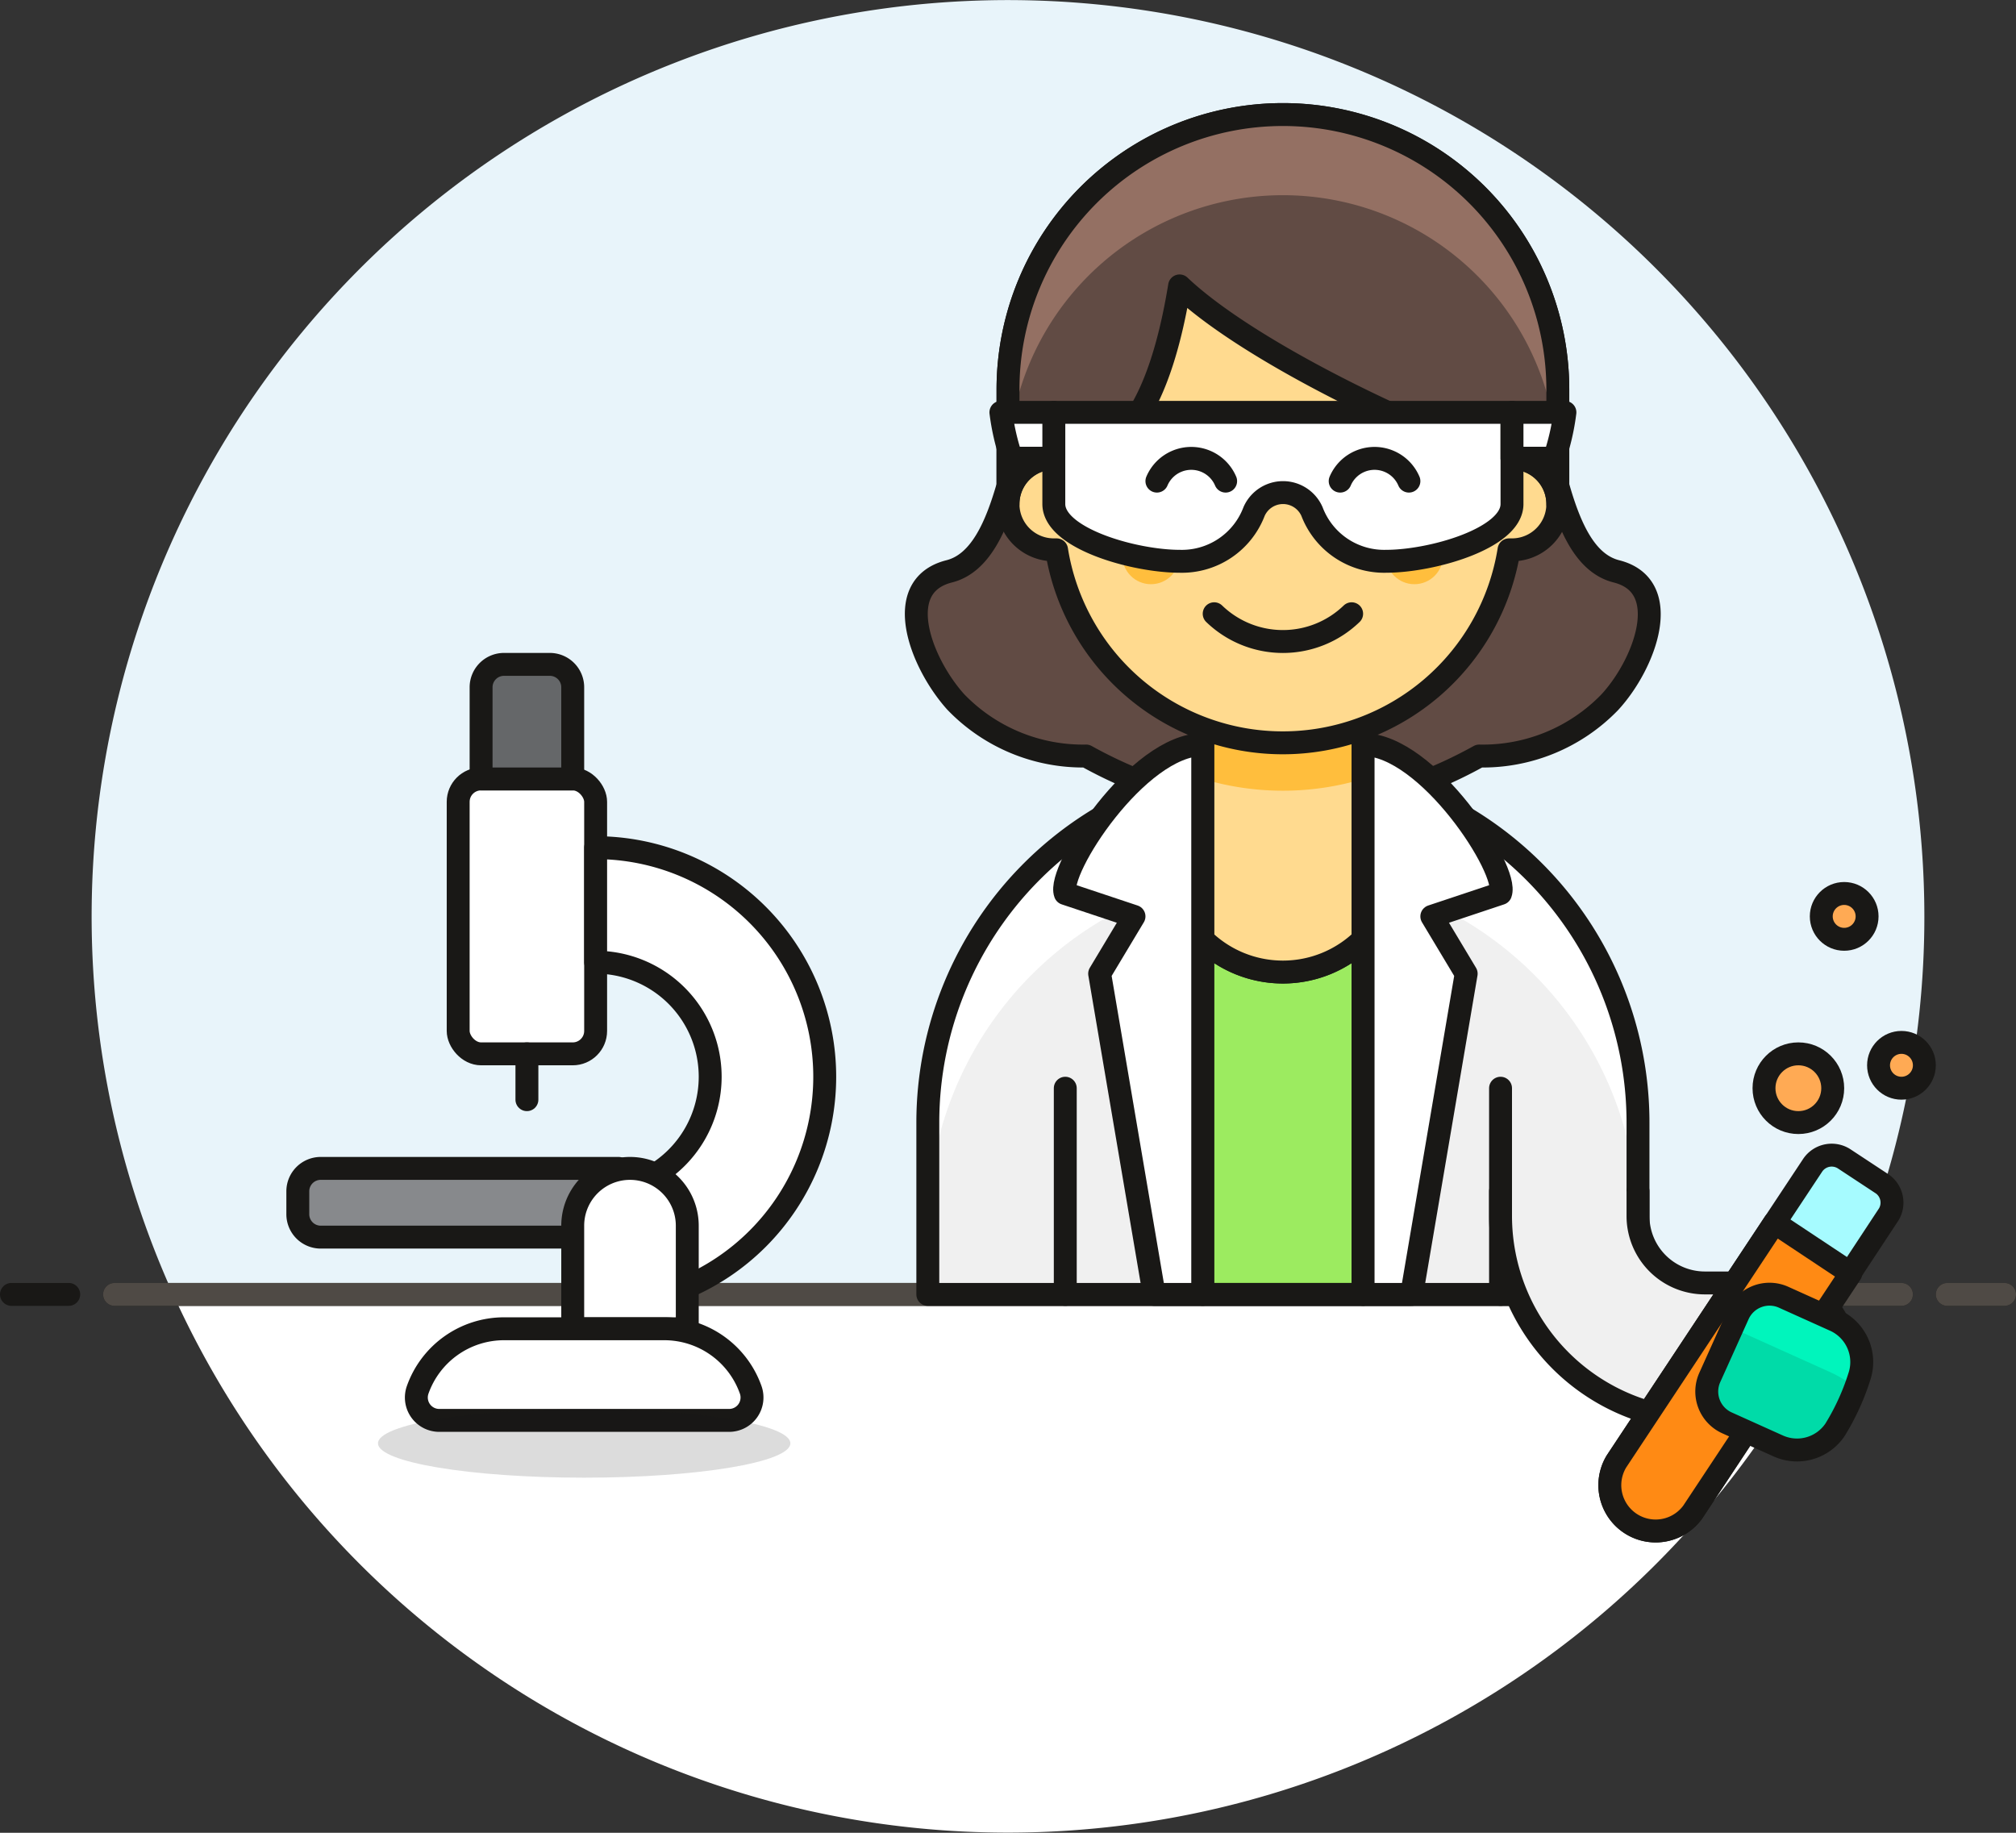 <svg xmlns="http://www.w3.org/2000/svg" viewBox="0 0 88 80"><rect x="0" y="0" width="88" height="80" fill="#333333" stroke="none"/><defs><style>.cls-1{fill:#e8f4fa;}.cls-11,.cls-2{fill:#fff;}.cls-3,.cls-5{fill:none;}.cls-10,.cls-11,.cls-12,.cls-14,.cls-15,.cls-20,.cls-3,.cls-4,.cls-7,.cls-8,.cls-9{stroke:#191816;}.cls-10,.cls-11,.cls-12,.cls-14,.cls-15,.cls-20,.cls-3,.cls-4,.cls-5,.cls-7,.cls-8,.cls-9{stroke-linecap:round;stroke-linejoin:round;}.cls-21,.cls-4{fill:#614b44;}.cls-5{stroke:#4f4a45;}.cls-6,.cls-8{fill:#f0f0f0;}.cls-7{fill:#9ceb60;}.cls-9{fill:#ffaa54;}.cls-10{fill:#87898c;}.cls-12{fill:#656769;}.cls-13{fill:#191816;opacity:0.15;}.cls-14{fill:#a6fbff;}.cls-15{fill:#ff8a14;}.cls-16{fill:#00dba8;}.cls-17{fill:#00f5bc;}.cls-18,.cls-20{fill:#ffda8f;}.cls-19{fill:#ffbe3d;}.cls-22{fill:#947063;}</style></defs><title>research</title><g id="Calque_2" data-name="Calque 2"><g id="Multicolor"><g id="Background"><g id="New_Symbol_29" data-name="New Symbol 29"><path class="cls-1" d="M84,40A40,40,0,1,0,7.56,56.5H80.44A39.84,39.84,0,0,0,84,40Z"/><path class="cls-2" d="M7.56,56.5a40,40,0,0,0,72.87,0Z"/><line class="cls-3" x1="5" y1="56.5" x2="83" y2="56.5"/><line class="cls-3" x1="0.5" y1="56.5" x2="3" y2="56.5"/><line class="cls-3" x1="85" y1="56.5" x2="87.5" y2="56.5"/></g></g><g id="Scene"><path class="cls-4" d="M70.56,24.94C69.2,24.6,68.51,23,68,21.2V17a12,12,0,1,0-24,0V21.2c-.51,1.78-1.21,3.4-2.57,3.74-2.53.64-1.24,4,.29,5.7A7.71,7.71,0,0,0,47.41,33,19.79,19.79,0,0,0,56,35.47,19.79,19.79,0,0,0,64.57,33a7.71,7.71,0,0,0,5.69-2.34C71.8,29,73.09,25.58,70.56,24.94Z"/><line class="cls-5" x1="5" y1="56.5" x2="83" y2="56.5"/><line class="cls-5" x1="85" y1="56.5" x2="87.5" y2="56.5"/><path class="cls-6" d="M71.5,49a15.5,15.5,0,0,0-31,0v7.5h31Z"/><path class="cls-6" d="M59.5,41V56.5h-7V41A5,5,0,0,0,59.5,41Z"/><path class="cls-7" d="M59.5,41V56.5h-7V41A5,5,0,0,0,59.5,41Z"/><path class="cls-2" d="M56,33.5A15.5,15.5,0,0,0,40.5,49v4.5a15.5,15.5,0,0,1,31,0V49A15.5,15.5,0,0,0,56,33.5Z"/><path class="cls-3" d="M71.5,49a15.5,15.5,0,0,0-31,0v7.5h31Z"/><line class="cls-3" x1="46.5" y1="47.5" x2="46.5" y2="56.5"/><line class="cls-3" x1="65.5" y1="47.5" x2="65.5" y2="56.5"/><path class="cls-8" d="M71.5,52v1.08A2.92,2.92,0,0,0,74.42,56H77.5a3,3,0,0,1,0,6H74.42a8.93,8.93,0,0,1-8.92-8.92V52"/><circle class="cls-9" cx="78.5" cy="47.5" r="1.5"/><circle class="cls-9" cx="83" cy="46.5" r="1"/><circle class="cls-9" cx="80.5" cy="40" r="1"/><path class="cls-10" d="M14,51H27a0,0,0,0,1,0,0v3a0,0,0,0,1,0,0H14a1,1,0,0,1-1-1V52A1,1,0,0,1,14,51Z"/><rect class="cls-11" x="20" y="34" width="6" height="12" rx="1" ry="1"/><path class="cls-12" d="M22,29h2a1,1,0,0,1,1,1v4a0,0,0,0,1,0,0H21a0,0,0,0,1,0,0V30A1,1,0,0,1,22,29Z"/><path class="cls-11" d="M26,57a10,10,0,0,0,0-20v5a5,5,0,0,1,0,10Z"/><path class="cls-11" d="M30,53.5a2.5,2.5,0,0,0-5,0V58h5Z"/><path class="cls-11" d="M32.77,60.67A1,1,0,0,1,31.83,62H19.17a1,1,0,0,1-.94-1.33A4,4,0,0,1,22,58h7A4,4,0,0,1,32.77,60.67Z"/><line class="cls-3" x1="23" y1="46" x2="23" y2="48"/><ellipse class="cls-13" cx="25.5" cy="63" rx="9" ry="1.5"/><path class="cls-14" d="M73.89,66a2,2,0,0,1-3.33-2.21l8.56-12.92a1,1,0,0,1,1.39-.28l1.67,1.1A1,1,0,0,1,82.45,53Z"/><path class="cls-15" d="M73.89,66a2,2,0,0,1-3.33-2.21l6.9-10.42,3.33,2.21Z"/><path class="cls-16" d="M77.61,63.11l-2.22-1a1.5,1.5,0,0,1-.75-2l1.23-2.73a1.5,1.5,0,0,1,2-.75l2.22,1A2,2,0,0,1,81.19,60a10.34,10.34,0,0,1-1.09,2.41A2,2,0,0,1,77.61,63.11Z"/><path class="cls-17" d="M76.2,58.23l3.66,1.65a5.29,5.29,0,0,1,1.12.68q.11-.3.2-.59a2,2,0,0,0-1.11-2.34l-2.22-1a1.5,1.5,0,0,0-2,.75l-.28.63A4,4,0,0,1,76.2,58.23Z"/><path class="cls-3" d="M77.61,63.11l-2.22-1a1.5,1.5,0,0,1-.75-2l1.23-2.73a1.5,1.5,0,0,1,2-.75l2.22,1A2,2,0,0,1,81.19,60a10.34,10.34,0,0,1-1.09,2.41A2,2,0,0,1,77.61,63.11Z"/><path class="cls-18" d="M59.5,41h0a5,5,0,0,1-7,0h0V30.5h7Z"/><path class="cls-19" d="M52.5,34a12.17,12.17,0,0,0,7,0V30.5h-7Z"/><path class="cls-3" d="M59.5,41h0a5,5,0,0,1-7,0h0V30.5h7Z"/><path class="cls-11" d="M49.5,40,48,42.5l2.38,14H52.5v-24c-2.83,0-6.38,5.5-6,6.5Z"/><path class="cls-11" d="M61.62,56.5,64,42.5,62.5,40l3-1c.38-1-3.17-6.5-6-6.5v24Z"/><path class="cls-20" d="M66,20V17.5a10,10,0,1,0-20,0V20a2,2,0,1,0,0,4h.12a10,10,0,0,0,19.75,0H66a2,2,0,0,0,0-4Z"/><circle class="cls-19" cx="50.24" cy="24.25" r="1.25"/><circle class="cls-19" cx="61.74" cy="24.25" r="1.25"/><path class="cls-3" d="M59,26.79a4.32,4.32,0,0,1-6,0"/><path class="cls-21" d="M56,5A12,12,0,0,0,44,17V22a2,2,0,0,1,2-2c3,.51,4.68-2.56,5.49-7.52C55.21,16,65,20.17,66,20a2,2,0,0,1,2,2V17A12,12,0,0,0,56,5Z"/><path class="cls-22" d="M56,5A12,12,0,0,0,44,17v3.52a12,12,0,1,1,24,0V17A12,12,0,0,0,56,5Z"/><path class="cls-3" d="M56,5A12,12,0,0,0,44,17V22a2,2,0,0,1,2-2c3,.51,4.68-2.56,5.49-7.52C55.21,16,65,20.17,66,20a2,2,0,0,1,2,2V17A12,12,0,0,0,56,5Z"/><path class="cls-2" d="M56,18H46v4c0,1.5,3.5,2.5,5.5,2.5a3.37,3.37,0,0,0,3.24-2.17,1.38,1.38,0,0,1,2.53,0A3.37,3.37,0,0,0,60.5,24.5c2,0,5.5-1,5.5-2.5V18Z"/><path class="cls-3" d="M56,18H46v4c0,1.5,3.5,2.5,5.5,2.5a3.37,3.37,0,0,0,3.24-2.17,1.38,1.38,0,0,1,2.53,0A3.37,3.37,0,0,0,60.5,24.5c2,0,5.5-1,5.5-2.5V18Z"/><path class="cls-11" d="M68.31,18H66v2h1.85A10.1,10.1,0,0,0,68.31,18Z"/><path class="cls-11" d="M43.69,18H46v2H44.15A10.1,10.1,0,0,1,43.69,18Z"/><path class="cls-3" d="M53.5,21a1.63,1.63,0,0,0-3,0"/><path class="cls-3" d="M61.5,21a1.63,1.63,0,0,0-3,0"/></g></g></g></svg>